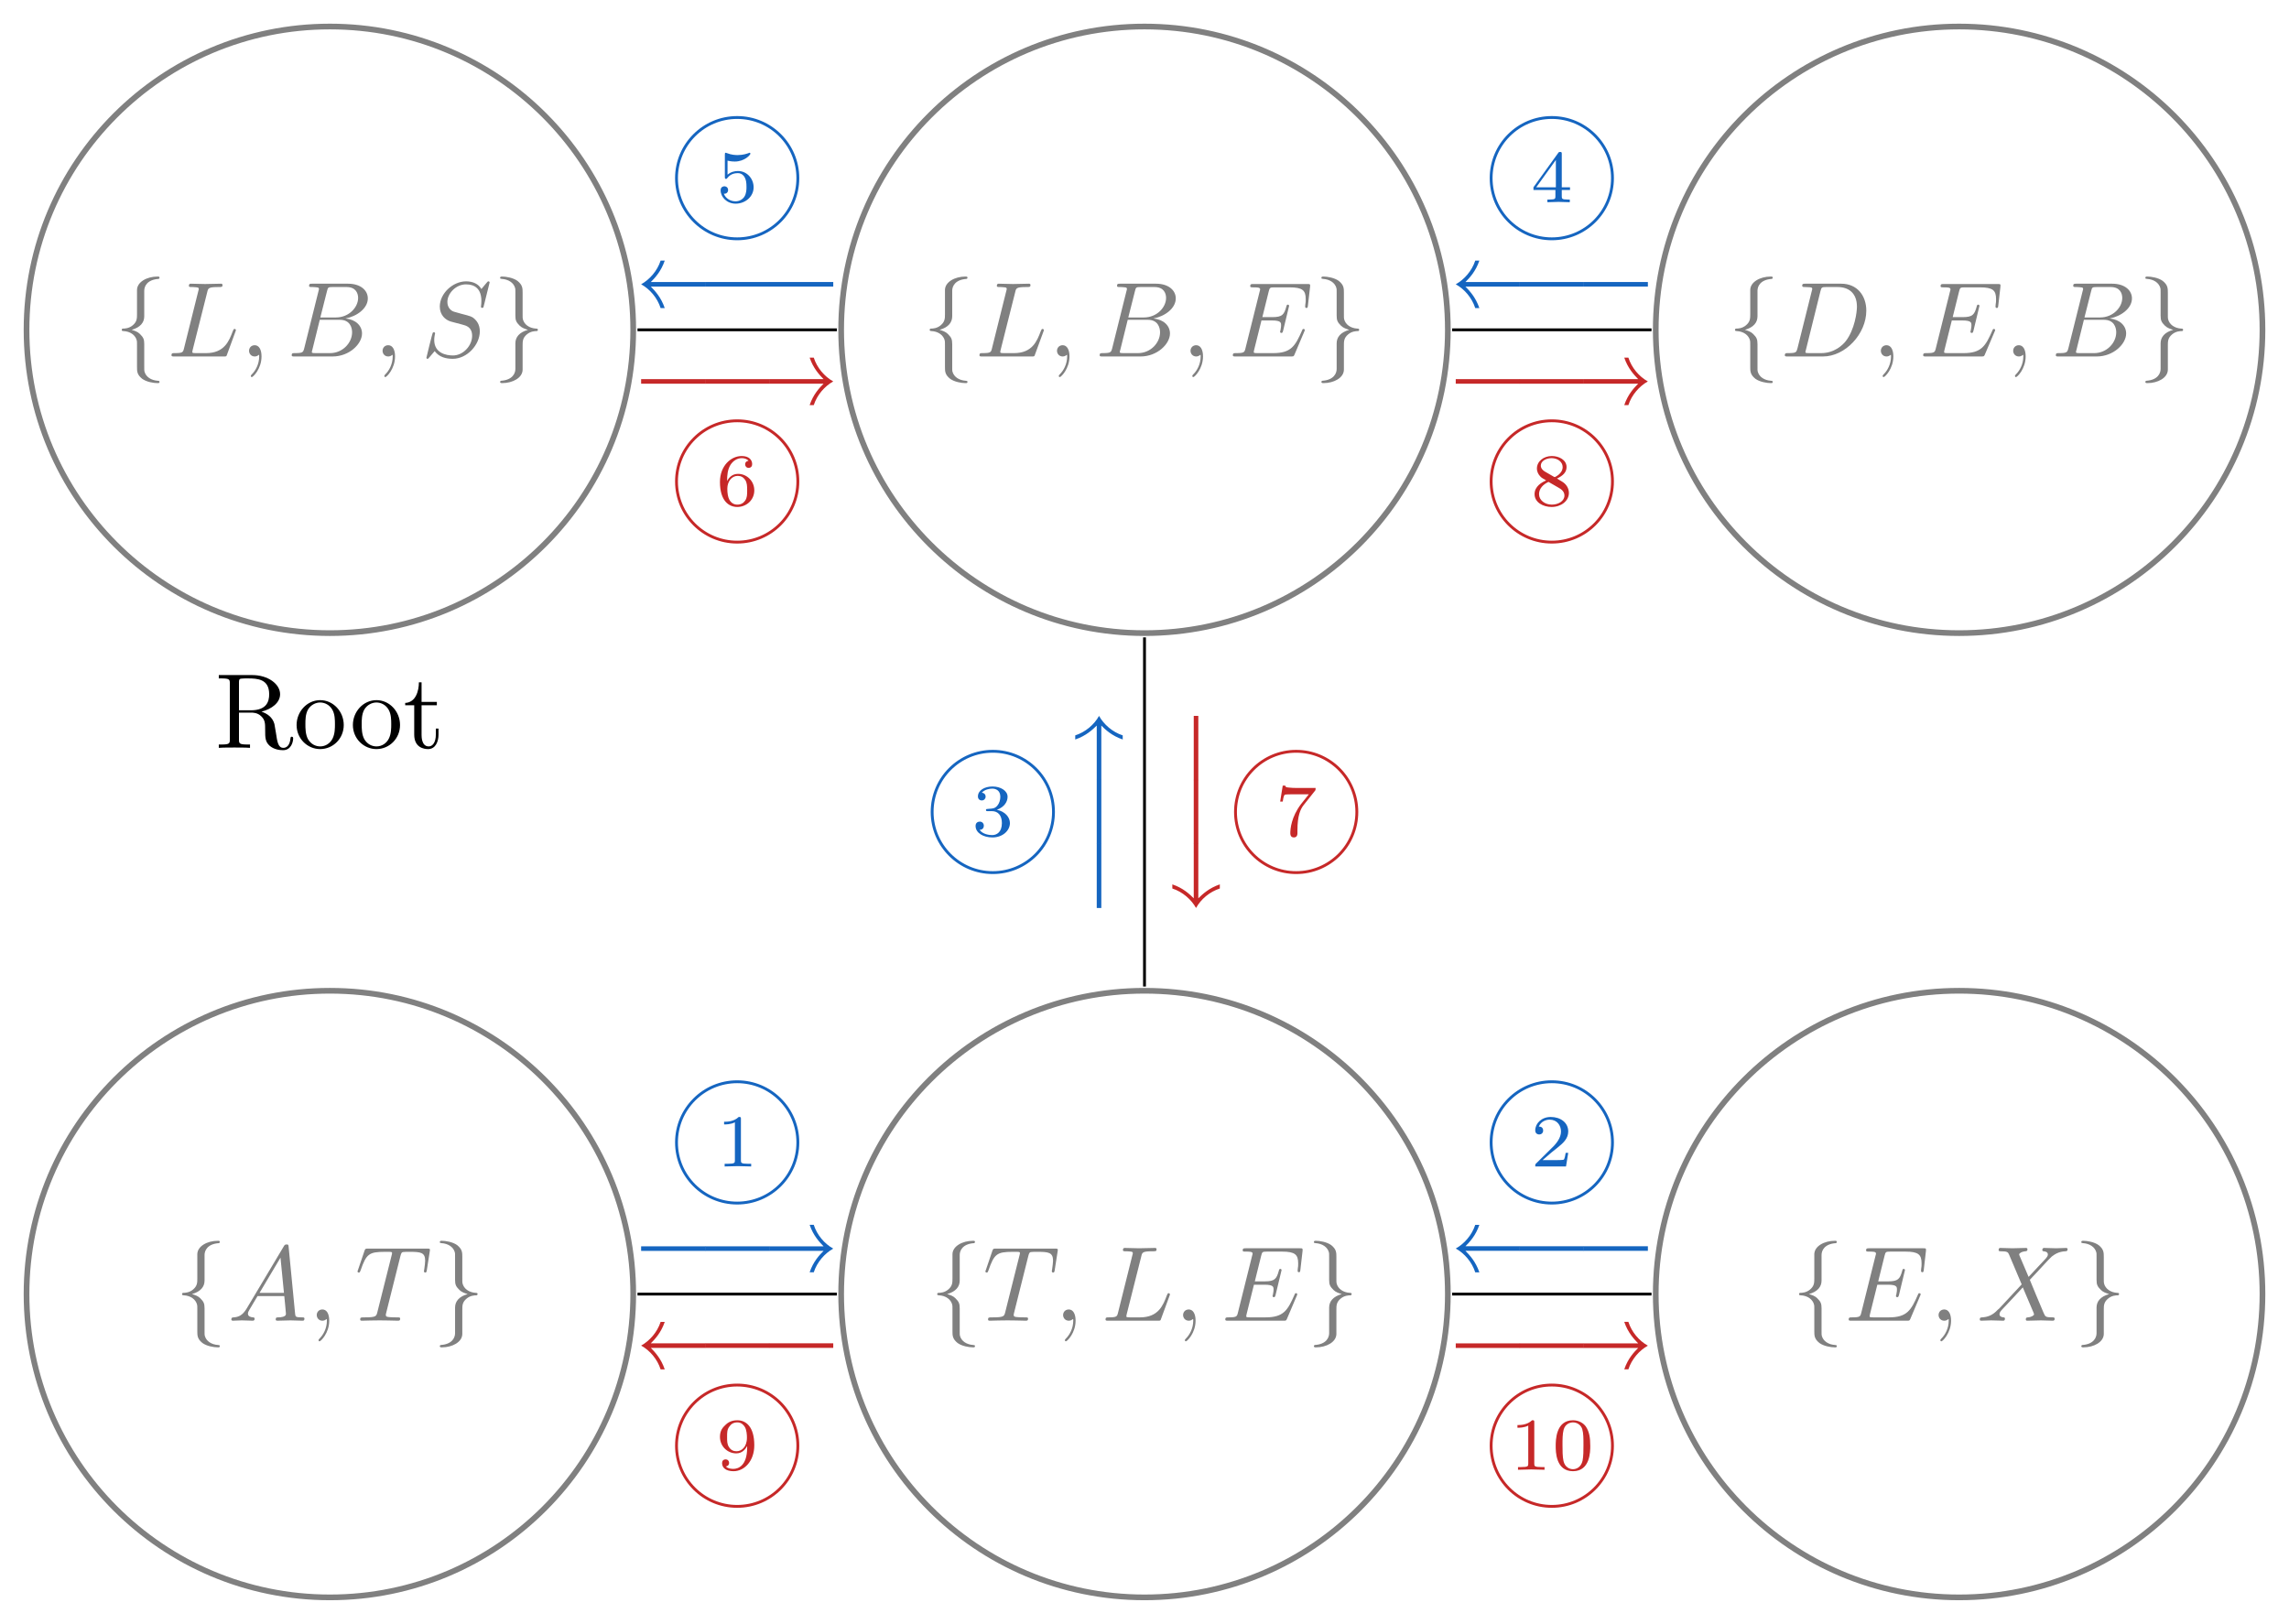 <?xml version="1.0" encoding="UTF-8"?>
<svg xmlns="http://www.w3.org/2000/svg" xmlns:xlink="http://www.w3.org/1999/xlink" width="320.843pt" height="227.655pt" viewBox="0 0 320.843 227.655" version="1.1">
<defs>
<g>
<symbol overflow="visible" id="glyph0-0">
<path style="stroke:none;" d=""/>
</symbol>
<symbol overflow="visible" id="glyph0-1">
<path style="stroke:none;" d="M 4.234 -9.219 C 4.234 -9.812 4.609 -10.766 6.25 -10.875 C 6.312 -10.891 6.375 -10.953 6.375 -11.031 C 6.375 -11.203 6.266 -11.203 6.094 -11.203 C 4.594 -11.203 3.234 -10.438 3.219 -9.328 L 3.219 -5.938 C 3.219 -5.344 3.219 -4.875 2.625 -4.375 C 2.109 -3.938 1.531 -3.906 1.203 -3.906 C 1.141 -3.891 1.078 -3.828 1.078 -3.734 C 1.078 -3.578 1.172 -3.578 1.312 -3.562 C 2.297 -3.516 3.016 -2.969 3.188 -2.234 C 3.219 -2.078 3.219 -2.047 3.219 -1.516 L 3.219 1.453 C 3.219 2.078 3.219 2.547 3.938 3.125 C 4.531 3.562 5.516 3.734 6.094 3.734 C 6.266 3.734 6.375 3.734 6.375 3.562 C 6.375 3.422 6.281 3.422 6.141 3.406 C 5.203 3.344 4.469 2.875 4.266 2.109 C 4.234 1.969 4.234 1.938 4.234 1.406 L 4.234 -1.734 C 4.234 -2.422 4.109 -2.672 3.625 -3.156 C 3.312 -3.469 2.891 -3.609 2.469 -3.734 C 3.688 -4.078 4.234 -4.766 4.234 -5.625 Z M 4.234 -9.219 "/>
</symbol>
<symbol overflow="visible" id="glyph0-2">
<path style="stroke:none;" d="M 3.219 1.75 C 3.219 2.344 2.844 3.297 1.203 3.406 C 1.141 3.422 1.078 3.484 1.078 3.562 C 1.078 3.734 1.234 3.734 1.375 3.734 C 2.828 3.734 4.219 3 4.234 1.859 L 4.234 -1.531 C 4.234 -2.125 4.234 -2.594 4.828 -3.094 C 5.344 -3.531 5.922 -3.562 6.25 -3.562 C 6.312 -3.578 6.375 -3.641 6.375 -3.734 C 6.375 -3.891 6.281 -3.891 6.141 -3.906 C 5.156 -3.953 4.438 -4.5 4.266 -5.234 C 4.234 -5.391 4.234 -5.422 4.234 -5.953 L 4.234 -8.922 C 4.234 -9.547 4.234 -10.016 3.516 -10.594 C 2.906 -11.047 1.875 -11.203 1.375 -11.203 C 1.234 -11.203 1.078 -11.203 1.078 -11.031 C 1.078 -10.891 1.172 -10.891 1.312 -10.875 C 2.25 -10.812 2.984 -10.344 3.188 -9.578 C 3.219 -9.438 3.219 -9.406 3.219 -8.875 L 3.219 -5.734 C 3.219 -5.047 3.344 -4.797 3.828 -4.312 C 4.141 -4 4.578 -3.859 4.984 -3.734 C 3.766 -3.391 3.219 -2.703 3.219 -1.844 Z M 3.219 1.75 "/>
</symbol>
<symbol overflow="visible" id="glyph1-0">
<path style="stroke:none;" d=""/>
</symbol>
<symbol overflow="visible" id="glyph1-1">
<path style="stroke:none;" d="M 5.594 -9.031 C 5.719 -9.578 5.766 -9.734 7.172 -9.734 C 7.625 -9.734 7.734 -9.734 7.734 -10.016 C 7.734 -10.203 7.578 -10.203 7.5 -10.203 C 7 -10.203 5.781 -10.156 5.281 -10.156 C 4.844 -10.156 3.75 -10.203 3.297 -10.203 C 3.203 -10.203 3.016 -10.203 3.016 -9.906 C 3.016 -9.734 3.156 -9.734 3.438 -9.734 C 3.469 -9.734 3.75 -9.734 4 -9.703 C 4.266 -9.672 4.406 -9.672 4.406 -9.469 C 4.406 -9.406 4.391 -9.359 4.344 -9.188 L 2.344 -1.172 C 2.203 -0.578 2.172 -0.469 0.984 -0.469 C 0.734 -0.469 0.578 -0.469 0.578 -0.172 C 0.578 0 0.719 0 0.984 0 L 7.906 0 C 8.266 0 8.281 0 8.359 -0.25 L 9.547 -3.484 C 9.609 -3.641 9.609 -3.672 9.609 -3.688 C 9.609 -3.75 9.562 -3.859 9.422 -3.859 C 9.297 -3.859 9.281 -3.781 9.172 -3.547 C 8.656 -2.172 8 -0.469 5.422 -0.469 L 4.016 -0.469 C 3.812 -0.469 3.781 -0.469 3.688 -0.484 C 3.547 -0.5 3.5 -0.516 3.5 -0.625 C 3.5 -0.672 3.5 -0.703 3.562 -0.969 Z M 5.594 -9.031 "/>
</symbol>
<symbol overflow="visible" id="glyph1-2">
<path style="stroke:none;" d="M 3.031 -0.016 C 3.031 -1 2.656 -1.578 2.078 -1.578 C 1.578 -1.578 1.281 -1.203 1.281 -0.797 C 1.281 -0.391 1.578 0 2.078 0 C 2.25 0 2.453 -0.062 2.594 -0.188 C 2.641 -0.219 2.656 -0.234 2.672 -0.234 C 2.688 -0.234 2.703 -0.219 2.703 -0.016 C 2.703 1.094 2.188 1.984 1.688 2.484 C 1.531 2.641 1.531 2.672 1.531 2.719 C 1.531 2.828 1.594 2.891 1.672 2.891 C 1.844 2.891 3.031 1.734 3.031 -0.016 Z M 3.031 -0.016 "/>
</symbol>
<symbol overflow="visible" id="glyph1-3">
<path style="stroke:none;" d="M 2.391 -1.172 C 2.234 -0.578 2.203 -0.469 1.031 -0.469 C 0.781 -0.469 0.625 -0.469 0.625 -0.172 C 0.625 0 0.766 0 1.031 0 L 6.359 0 C 8.719 0 10.484 -1.766 10.484 -3.219 C 10.484 -4.297 9.625 -5.172 8.172 -5.328 C 9.719 -5.609 11.297 -6.719 11.297 -8.141 C 11.297 -9.25 10.312 -10.203 8.516 -10.203 L 3.5 -10.203 C 3.219 -10.203 3.062 -10.203 3.062 -9.906 C 3.062 -9.734 3.203 -9.734 3.484 -9.734 C 3.516 -9.734 3.797 -9.734 4.047 -9.703 C 4.312 -9.672 4.453 -9.672 4.453 -9.469 C 4.453 -9.406 4.438 -9.359 4.391 -9.188 Z M 4.641 -5.469 L 5.578 -9.172 C 5.703 -9.688 5.734 -9.734 6.375 -9.734 L 8.312 -9.734 C 9.625 -9.734 9.938 -8.859 9.938 -8.203 C 9.938 -6.891 8.656 -5.469 6.828 -5.469 Z M 3.969 -0.469 C 3.766 -0.469 3.734 -0.469 3.641 -0.484 C 3.5 -0.5 3.453 -0.516 3.453 -0.625 C 3.453 -0.672 3.453 -0.703 3.531 -0.969 L 4.562 -5.141 L 7.375 -5.141 C 8.812 -5.141 9.094 -4.031 9.094 -3.391 C 9.094 -1.906 7.766 -0.469 6 -0.469 Z M 3.969 -0.469 "/>
</symbol>
<symbol overflow="visible" id="glyph1-4">
<path style="stroke:none;" d="M 9.641 -10.375 C 9.641 -10.422 9.609 -10.531 9.469 -10.531 C 9.391 -10.531 9.375 -10.516 9.203 -10.312 L 8.484 -9.453 C 8.094 -10.156 7.312 -10.531 6.344 -10.531 C 4.453 -10.531 2.656 -8.812 2.656 -7 C 2.656 -5.797 3.453 -5.109 4.219 -4.891 L 5.812 -4.469 C 6.359 -4.328 7.188 -4.109 7.188 -2.891 C 7.188 -1.531 5.953 -0.141 4.5 -0.141 C 3.547 -0.141 1.875 -0.469 1.875 -2.312 C 1.875 -2.672 1.953 -3.031 1.969 -3.125 C 1.984 -3.188 2 -3.203 2 -3.219 C 2 -3.375 1.891 -3.391 1.828 -3.391 C 1.75 -3.391 1.719 -3.375 1.672 -3.328 C 1.609 -3.266 0.781 0.141 0.781 0.172 C 0.781 0.266 0.844 0.328 0.938 0.328 C 1.016 0.328 1.031 0.312 1.203 0.109 L 1.938 -0.75 C 2.578 0.125 3.594 0.328 4.469 0.328 C 6.5 0.328 8.266 -1.656 8.266 -3.516 C 8.266 -4.547 7.75 -5.047 7.531 -5.266 C 7.188 -5.594 6.953 -5.656 5.625 -6 C 5.297 -6.094 4.766 -6.25 4.625 -6.281 C 4.234 -6.406 3.719 -6.844 3.719 -7.641 C 3.719 -8.844 4.922 -10.109 6.328 -10.109 C 7.578 -10.109 8.484 -9.469 8.484 -7.797 C 8.484 -7.312 8.422 -7.047 8.422 -6.953 C 8.422 -6.953 8.422 -6.812 8.609 -6.812 C 8.75 -6.812 8.766 -6.859 8.828 -7.109 Z M 9.641 -10.375 "/>
</symbol>
<symbol overflow="visible" id="glyph1-5">
<path style="stroke:none;" d="M 10.578 -3.484 C 10.609 -3.562 10.656 -3.656 10.656 -3.688 C 10.656 -3.703 10.656 -3.859 10.469 -3.859 C 10.344 -3.859 10.312 -3.766 10.281 -3.672 C 9.312 -1.469 8.75 -0.469 6.203 -0.469 L 4.016 -0.469 C 3.812 -0.469 3.781 -0.469 3.688 -0.484 C 3.547 -0.5 3.5 -0.516 3.5 -0.625 C 3.5 -0.672 3.5 -0.703 3.562 -0.969 L 4.578 -5.047 L 6.062 -5.047 C 7.328 -5.047 7.328 -4.734 7.328 -4.359 C 7.328 -4.25 7.328 -4.078 7.234 -3.625 C 7.203 -3.562 7.188 -3.516 7.188 -3.469 C 7.188 -3.391 7.25 -3.297 7.375 -3.297 C 7.5 -3.297 7.547 -3.375 7.609 -3.594 L 8.453 -7.094 C 8.453 -7.188 8.375 -7.266 8.281 -7.266 C 8.141 -7.266 8.109 -7.172 8.062 -6.984 C 7.75 -5.859 7.484 -5.516 6.109 -5.516 L 4.703 -5.516 L 5.594 -9.109 C 5.734 -9.641 5.75 -9.688 6.406 -9.688 L 8.516 -9.688 C 10.344 -9.688 10.781 -9.266 10.781 -8.031 C 10.781 -7.672 10.781 -7.641 10.719 -7.25 C 10.719 -7.156 10.703 -7.047 10.703 -6.969 C 10.703 -6.906 10.75 -6.797 10.891 -6.797 C 11.047 -6.797 11.062 -6.891 11.094 -7.172 L 11.391 -9.75 C 11.438 -10.156 11.375 -10.156 11 -10.156 L 3.453 -10.156 C 3.156 -10.156 3 -10.156 3 -9.859 C 3 -9.688 3.141 -9.688 3.422 -9.688 C 3.969 -9.688 4.391 -9.688 4.391 -9.422 C 4.391 -9.359 4.391 -9.328 4.312 -9.062 L 2.344 -1.172 C 2.203 -0.578 2.172 -0.469 0.984 -0.469 C 0.734 -0.469 0.562 -0.469 0.562 -0.172 C 0.562 0 0.703 0 0.984 0 L 8.734 0 C 9.078 0 9.094 -0.016 9.203 -0.25 Z M 10.578 -3.484 "/>
</symbol>
<symbol overflow="visible" id="glyph1-6">
<path style="stroke:none;" d="M 2.375 -1.172 C 2.219 -0.578 2.203 -0.469 1.016 -0.469 C 0.766 -0.469 0.594 -0.469 0.594 -0.172 C 0.594 0 0.734 0 1.016 0 L 5.953 0 C 9.062 0 12.016 -3.156 12.016 -6.422 C 12.016 -8.531 10.734 -10.203 8.5 -10.203 L 3.484 -10.203 C 3.203 -10.203 3.031 -10.203 3.031 -9.922 C 3.031 -9.734 3.172 -9.734 3.469 -9.734 C 3.656 -9.734 3.922 -9.719 4.109 -9.703 C 4.344 -9.672 4.438 -9.641 4.438 -9.469 C 4.438 -9.406 4.422 -9.359 4.375 -9.188 Z M 5.594 -9.172 C 5.734 -9.688 5.766 -9.734 6.406 -9.734 L 8 -9.734 C 9.469 -9.734 10.703 -8.953 10.703 -6.969 C 10.703 -6.25 10.406 -3.797 9.141 -2.156 C 8.703 -1.594 7.531 -0.469 5.688 -0.469 L 4 -0.469 C 3.797 -0.469 3.766 -0.469 3.672 -0.484 C 3.531 -0.5 3.484 -0.516 3.484 -0.625 C 3.484 -0.672 3.484 -0.703 3.562 -0.969 Z M 5.594 -9.172 "/>
</symbol>
<symbol overflow="visible" id="glyph1-7">
<path style="stroke:none;" d="M 2.672 -1.719 C 2.078 -0.719 1.5 -0.516 0.844 -0.469 C 0.656 -0.453 0.516 -0.453 0.516 -0.172 C 0.516 -0.078 0.594 0 0.719 0 C 1.125 0 1.578 -0.047 2 -0.047 C 2.5 -0.047 3.016 0 3.5 0 C 3.578 0 3.781 0 3.781 -0.281 C 3.781 -0.453 3.641 -0.469 3.547 -0.469 C 3.203 -0.5 2.844 -0.609 2.844 -0.984 C 2.844 -1.172 2.922 -1.328 3.047 -1.531 L 4.188 -3.453 L 7.938 -3.453 C 7.969 -3.141 8.172 -1.109 8.172 -0.953 C 8.172 -0.516 7.391 -0.469 7.094 -0.469 C 6.891 -0.469 6.734 -0.469 6.734 -0.172 C 6.734 0 6.922 0 6.953 0 C 7.562 0 8.203 -0.047 8.812 -0.047 C 9.188 -0.047 10.125 0 10.5 0 C 10.594 0 10.766 0 10.766 -0.297 C 10.766 -0.469 10.625 -0.469 10.422 -0.469 C 9.5 -0.469 9.5 -0.562 9.453 -1 L 8.547 -10.344 C 8.516 -10.641 8.516 -10.688 8.266 -10.688 C 8.016 -10.688 7.969 -10.594 7.875 -10.438 Z M 4.469 -3.906 L 7.406 -8.844 L 7.891 -3.906 Z M 4.469 -3.906 "/>
</symbol>
<symbol overflow="visible" id="glyph1-8">
<path style="stroke:none;" d="M 6.375 -9.062 C 6.484 -9.484 6.547 -9.578 6.719 -9.625 C 6.859 -9.656 7.344 -9.656 7.656 -9.656 C 9.172 -9.656 9.844 -9.594 9.844 -8.422 C 9.844 -8.203 9.781 -7.625 9.719 -7.234 C 9.703 -7.172 9.672 -6.984 9.672 -6.953 C 9.672 -6.859 9.719 -6.75 9.859 -6.75 C 10.016 -6.75 10.047 -6.875 10.078 -7.094 L 10.484 -9.688 C 10.5 -9.75 10.516 -9.906 10.516 -9.953 C 10.516 -10.109 10.359 -10.109 10.109 -10.109 L 1.828 -10.109 C 1.469 -10.109 1.453 -10.094 1.344 -9.812 L 0.453 -7.188 C 0.438 -7.156 0.359 -6.953 0.359 -6.922 C 0.359 -6.828 0.438 -6.75 0.531 -6.75 C 0.688 -6.75 0.703 -6.828 0.797 -7.062 C 1.594 -9.375 1.984 -9.656 4.203 -9.656 L 4.781 -9.656 C 5.203 -9.656 5.203 -9.594 5.203 -9.469 C 5.203 -9.375 5.156 -9.203 5.141 -9.156 L 3.141 -1.188 C 3 -0.625 2.953 -0.469 1.359 -0.469 C 0.828 -0.469 0.734 -0.469 0.734 -0.172 C 0.734 0 0.891 0 0.984 0 C 1.391 0 1.812 -0.031 2.203 -0.031 C 2.625 -0.031 3.062 -0.047 3.484 -0.047 C 3.906 -0.047 4.312 -0.031 4.719 -0.031 C 5.156 -0.031 5.594 0 6.016 0 C 6.172 0 6.344 0 6.344 -0.297 C 6.344 -0.469 6.234 -0.469 5.844 -0.469 C 5.469 -0.469 5.266 -0.469 4.891 -0.5 C 4.453 -0.531 4.328 -0.578 4.328 -0.828 C 4.328 -0.844 4.328 -0.906 4.391 -1.141 Z M 6.375 -9.062 "/>
</symbol>
<symbol overflow="visible" id="glyph1-9">
<path style="stroke:none;" d="M 7.25 -6.141 L 5.984 -9.109 C 5.938 -9.234 5.922 -9.297 5.922 -9.312 C 5.922 -9.391 6.172 -9.672 6.797 -9.734 C 6.953 -9.75 7.094 -9.766 7.094 -10.016 C 7.094 -10.203 6.922 -10.203 6.875 -10.203 C 6.266 -10.203 5.609 -10.156 4.984 -10.156 C 4.609 -10.156 3.688 -10.203 3.312 -10.203 C 3.219 -10.203 3.047 -10.203 3.047 -9.906 C 3.047 -9.734 3.203 -9.734 3.391 -9.734 C 4.281 -9.734 4.375 -9.594 4.516 -9.266 L 6.281 -5.094 L 3.125 -1.703 L 2.922 -1.531 C 2.203 -0.75 1.5 -0.516 0.734 -0.469 C 0.531 -0.453 0.406 -0.453 0.406 -0.172 C 0.406 -0.156 0.406 0 0.594 0 C 1.047 0 1.531 -0.047 2 -0.047 C 2.547 -0.047 3.141 0 3.672 0 C 3.766 0 3.938 0 3.938 -0.297 C 3.938 -0.453 3.797 -0.469 3.766 -0.469 C 3.625 -0.484 3.172 -0.516 3.172 -0.922 C 3.172 -1.172 3.391 -1.406 3.562 -1.594 L 5.094 -3.219 L 6.438 -4.672 L 7.953 -1.109 C 8 -0.938 8.016 -0.922 8.016 -0.891 C 8.016 -0.781 7.734 -0.516 7.156 -0.469 C 6.984 -0.453 6.859 -0.438 6.859 -0.172 C 6.859 0 7.016 0 7.078 0 C 7.5 0 8.547 -0.047 8.969 -0.047 C 9.328 -0.047 10.25 0 10.625 0 C 10.719 0 10.906 0 10.906 -0.281 C 10.906 -0.469 10.75 -0.469 10.641 -0.469 C 9.641 -0.484 9.609 -0.516 9.344 -1.125 C 8.766 -2.516 7.766 -4.844 7.422 -5.734 C 8.438 -6.781 10.016 -8.562 10.484 -8.984 C 10.922 -9.328 11.484 -9.688 12.391 -9.734 C 12.578 -9.75 12.719 -9.75 12.719 -10.031 C 12.719 -10.047 12.719 -10.203 12.516 -10.203 C 12.062 -10.203 11.578 -10.156 11.109 -10.156 C 10.562 -10.156 10 -10.203 9.453 -10.203 C 9.359 -10.203 9.172 -10.203 9.172 -9.906 C 9.172 -9.797 9.25 -9.75 9.344 -9.734 C 9.484 -9.719 9.953 -9.688 9.953 -9.281 C 9.953 -9.062 9.781 -8.875 9.672 -8.734 Z M 7.25 -6.141 "/>
</symbol>
<symbol overflow="visible" id="glyph2-0">
<path style="stroke:none;" d=""/>
</symbol>
<symbol overflow="visible" id="glyph2-1">
<path style="stroke:none;" d="M 10.938 -1.312 C 10.938 -1.406 10.938 -1.562 10.734 -1.562 C 10.578 -1.562 10.578 -1.438 10.562 -1.328 C 10.469 -0.266 9.953 0 9.578 0 C 8.844 0 8.719 -0.766 8.516 -2.156 L 8.312 -3.344 C 8.047 -4.297 7.312 -4.797 6.5 -5.078 C 7.953 -5.438 9.109 -6.344 9.109 -7.516 C 9.109 -8.953 7.406 -10.203 5.219 -10.203 L 0.516 -10.203 L 0.516 -9.734 L 0.875 -9.734 C 2.031 -9.734 2.062 -9.578 2.062 -9.031 L 2.062 -1.172 C 2.062 -0.625 2.031 -0.469 0.875 -0.469 L 0.516 -0.469 L 0.516 0 C 1.062 -0.047 2.125 -0.047 2.703 -0.047 C 3.281 -0.047 4.344 -0.047 4.891 0 L 4.891 -0.469 L 4.531 -0.469 C 3.375 -0.469 3.344 -0.625 3.344 -1.172 L 3.344 -4.938 L 5.062 -4.938 C 5.297 -4.938 5.938 -4.938 6.453 -4.438 C 7.016 -3.906 7.016 -3.438 7.016 -2.438 C 7.016 -1.469 7.016 -0.859 7.641 -0.297 C 8.25 0.234 9.062 0.328 9.516 0.328 C 10.688 0.328 10.938 -0.891 10.938 -1.312 Z M 7.578 -7.516 C 7.578 -6.484 7.219 -5.266 5 -5.266 L 3.344 -5.266 L 3.344 -9.141 C 3.344 -9.484 3.344 -9.672 3.672 -9.703 C 3.828 -9.734 4.25 -9.734 4.562 -9.734 C 5.906 -9.734 7.578 -9.672 7.578 -7.516 Z M 7.578 -7.516 "/>
</symbol>
<symbol overflow="visible" id="glyph2-2">
<path style="stroke:none;" d="M 7.031 -3.203 C 7.031 -5.109 5.547 -6.688 3.734 -6.688 C 1.859 -6.688 0.422 -5.062 0.422 -3.203 C 0.422 -1.266 1.969 0.172 3.719 0.172 C 5.531 0.172 7.031 -1.297 7.031 -3.203 Z M 5.797 -3.312 C 5.797 -2.781 5.797 -1.969 5.469 -1.312 C 5.141 -0.641 4.484 -0.203 3.734 -0.203 C 3.094 -0.203 2.438 -0.516 2.031 -1.203 C 1.656 -1.859 1.656 -2.781 1.656 -3.312 C 1.656 -3.906 1.656 -4.703 2.016 -5.359 C 2.422 -6.047 3.125 -6.359 3.719 -6.359 C 4.375 -6.359 5.016 -6.031 5.406 -5.391 C 5.797 -4.75 5.797 -3.891 5.797 -3.312 Z M 5.797 -3.312 "/>
</symbol>
<symbol overflow="visible" id="glyph2-3">
<path style="stroke:none;" d="M 4.953 -1.859 L 4.953 -2.703 L 4.578 -2.703 L 4.578 -1.875 C 4.578 -0.781 4.141 -0.203 3.578 -0.203 C 2.578 -0.203 2.578 -1.562 2.578 -1.828 L 2.578 -5.969 L 4.719 -5.969 L 4.719 -6.438 L 2.578 -6.438 L 2.578 -9.188 L 2.203 -9.188 C 2.203 -7.969 1.75 -6.359 0.281 -6.297 L 0.281 -5.969 L 1.547 -5.969 L 1.547 -1.859 C 1.547 -0.016 2.938 0.172 3.484 0.172 C 4.547 0.172 4.953 -0.891 4.953 -1.859 Z M 4.953 -1.859 "/>
</symbol>
<symbol overflow="visible" id="glyph3-0">
<path style="stroke:none;" d=""/>
</symbol>
<symbol overflow="visible" id="glyph3-1">
<path style="stroke:none;" d="M 3.5 -6.641 C 3.5 -6.938 3.484 -6.938 3.188 -6.938 C 2.516 -6.281 1.562 -6.266 1.141 -6.266 L 1.141 -5.891 C 1.391 -5.891 2.078 -5.891 2.656 -6.188 L 2.656 -0.859 C 2.656 -0.516 2.656 -0.375 1.609 -0.375 L 1.219 -0.375 L 1.219 0 C 1.406 -0.016 2.688 -0.047 3.078 -0.047 C 3.391 -0.047 4.719 -0.016 4.938 0 L 4.938 -0.375 L 4.547 -0.375 C 3.5 -0.375 3.5 -0.516 3.5 -0.859 Z M 3.5 -6.641 "/>
</symbol>
<symbol overflow="visible" id="glyph3-2">
<path style="stroke:none;" d="M 5.281 -1.906 L 4.922 -1.906 C 4.891 -1.672 4.781 -1.062 4.656 -0.953 C 4.562 -0.891 3.766 -0.891 3.609 -0.891 L 1.688 -0.891 C 2.797 -1.859 3.156 -2.156 3.781 -2.641 C 4.562 -3.266 5.281 -3.906 5.281 -4.906 C 5.281 -6.172 4.172 -6.938 2.828 -6.938 C 1.531 -6.938 0.656 -6.031 0.656 -5.062 C 0.656 -4.531 1.109 -4.484 1.219 -4.484 C 1.469 -4.484 1.766 -4.656 1.766 -5.031 C 1.766 -5.234 1.688 -5.594 1.156 -5.594 C 1.469 -6.328 2.188 -6.562 2.672 -6.562 C 3.719 -6.562 4.266 -5.75 4.266 -4.906 C 4.266 -4 3.609 -3.266 3.281 -2.891 L 0.766 -0.406 C 0.656 -0.312 0.656 -0.297 0.656 0 L 4.969 0 Z M 5.281 -1.906 "/>
</symbol>
<symbol overflow="visible" id="glyph3-3">
<path style="stroke:none;" d="M 2.859 -3.484 C 3.672 -3.484 4.25 -2.922 4.25 -1.812 C 4.25 -0.516 3.5 -0.125 2.891 -0.125 C 2.484 -0.125 1.562 -0.234 1.125 -0.859 C 1.609 -0.875 1.719 -1.219 1.719 -1.438 C 1.719 -1.781 1.469 -2.016 1.156 -2.016 C 0.859 -2.016 0.562 -1.844 0.562 -1.406 C 0.562 -0.422 1.656 0.203 2.922 0.203 C 4.375 0.203 5.375 -0.766 5.375 -1.812 C 5.375 -2.625 4.703 -3.438 3.547 -3.672 C 4.656 -4.078 5.047 -4.859 5.047 -5.5 C 5.047 -6.328 4.094 -6.938 2.938 -6.938 C 1.781 -6.938 0.891 -6.375 0.891 -5.547 C 0.891 -5.188 1.125 -4.984 1.438 -4.984 C 1.75 -4.984 1.969 -5.234 1.969 -5.516 C 1.969 -5.828 1.75 -6.047 1.438 -6.062 C 1.797 -6.516 2.516 -6.641 2.906 -6.641 C 3.375 -6.641 4.031 -6.406 4.031 -5.5 C 4.031 -5.062 3.891 -4.578 3.609 -4.25 C 3.266 -3.859 2.984 -3.844 2.453 -3.812 C 2.188 -3.781 2.172 -3.781 2.125 -3.781 C 2.094 -3.781 2.016 -3.75 2.016 -3.641 C 2.016 -3.484 2.109 -3.484 2.297 -3.484 Z M 2.859 -3.484 "/>
</symbol>
<symbol overflow="visible" id="glyph3-4">
<path style="stroke:none;" d="M 5.531 -1.719 L 5.531 -2.094 L 4.375 -2.094 L 4.375 -6.75 C 4.375 -6.969 4.375 -7.047 4.141 -7.047 C 4.016 -7.047 3.969 -7.047 3.875 -6.906 L 0.406 -2.094 L 0.406 -1.719 L 3.484 -1.719 L 3.484 -0.859 C 3.484 -0.5 3.484 -0.375 2.641 -0.375 L 2.359 -0.375 L 2.359 0 C 2.875 -0.016 3.547 -0.047 3.922 -0.047 C 4.312 -0.047 4.969 -0.016 5.5 0 L 5.5 -0.375 L 5.219 -0.375 C 4.375 -0.375 4.375 -0.5 4.375 -0.859 L 4.375 -1.719 Z M 3.547 -5.922 L 3.547 -2.094 L 0.797 -2.094 Z M 3.547 -5.922 "/>
</symbol>
<symbol overflow="visible" id="glyph3-5">
<path style="stroke:none;" d="M 1.625 -5.828 C 2.156 -5.703 2.469 -5.703 2.641 -5.703 C 4.016 -5.703 4.828 -6.641 4.828 -6.797 C 4.828 -6.906 4.75 -6.938 4.703 -6.938 C 4.688 -6.938 4.656 -6.938 4.625 -6.906 C 4.375 -6.812 3.812 -6.609 3.047 -6.609 C 2.75 -6.609 2.188 -6.625 1.516 -6.891 C 1.406 -6.938 1.391 -6.938 1.375 -6.938 C 1.25 -6.938 1.25 -6.828 1.25 -6.656 L 1.25 -3.578 C 1.25 -3.391 1.25 -3.266 1.406 -3.266 C 1.5 -3.266 1.516 -3.297 1.625 -3.422 C 2.062 -4 2.703 -4.078 3.078 -4.078 C 3.703 -4.078 3.984 -3.578 4.031 -3.484 C 4.219 -3.141 4.281 -2.75 4.281 -2.141 C 4.281 -1.828 4.281 -1.219 3.969 -0.75 C 3.703 -0.375 3.266 -0.125 2.75 -0.125 C 2.062 -0.125 1.375 -0.5 1.109 -1.188 C 1.5 -1.156 1.703 -1.422 1.703 -1.703 C 1.703 -2.156 1.312 -2.234 1.188 -2.234 C 1.156 -2.234 0.656 -2.234 0.656 -1.672 C 0.656 -0.734 1.516 0.203 2.766 0.203 C 4.109 0.203 5.281 -0.781 5.281 -2.094 C 5.281 -3.281 4.375 -4.375 3.078 -4.375 C 2.625 -4.375 2.078 -4.25 1.625 -3.859 Z M 1.625 -5.828 "/>
</symbol>
<symbol overflow="visible" id="glyph3-6">
<path style="stroke:none;" d="M 1.562 -3.422 C 1.562 -4.281 1.641 -5.047 2.031 -5.688 C 2.391 -6.25 2.953 -6.641 3.625 -6.641 C 3.938 -6.641 4.359 -6.547 4.562 -6.266 C 4.312 -6.25 4.094 -6.078 4.094 -5.766 C 4.094 -5.516 4.266 -5.281 4.578 -5.281 C 4.891 -5.281 5.078 -5.484 5.078 -5.797 C 5.078 -6.391 4.641 -6.938 3.609 -6.938 C 2.094 -6.938 0.562 -5.562 0.562 -3.312 C 0.562 -0.609 1.844 0.203 2.984 0.203 C 4.266 0.203 5.375 -0.766 5.375 -2.125 C 5.375 -3.453 4.312 -4.438 3.094 -4.438 C 2.266 -4.438 1.797 -3.891 1.562 -3.422 Z M 2.984 -0.125 C 2.469 -0.125 2.062 -0.422 1.844 -0.891 C 1.688 -1.203 1.594 -1.719 1.594 -2.359 C 1.594 -3.359 2.203 -4.156 3.047 -4.156 C 3.516 -4.156 3.844 -3.969 4.109 -3.578 C 4.359 -3.172 4.375 -2.734 4.375 -2.125 C 4.375 -1.531 4.375 -1.094 4.094 -0.688 C 3.844 -0.328 3.5 -0.125 2.984 -0.125 Z M 2.984 -0.125 "/>
</symbol>
<symbol overflow="visible" id="glyph3-7">
<path style="stroke:none;" d="M 5.594 -6.312 C 5.703 -6.438 5.703 -6.453 5.703 -6.734 L 2.953 -6.734 C 2.547 -6.734 2.422 -6.75 2.047 -6.781 C 1.5 -6.812 1.484 -6.891 1.453 -7.062 L 1.094 -7.062 L 0.734 -4.828 L 1.094 -4.828 C 1.109 -4.984 1.219 -5.672 1.375 -5.781 C 1.469 -5.844 2.312 -5.844 2.469 -5.844 L 4.75 -5.844 C 4.406 -5.406 3.875 -4.75 3.656 -4.469 C 2.297 -2.672 2.156 -1 2.156 -0.391 C 2.156 -0.266 2.156 0.203 2.656 0.203 C 3.156 0.203 3.156 -0.266 3.156 -0.391 L 3.156 -0.812 C 3.156 -2.844 3.578 -3.781 4.031 -4.344 Z M 5.594 -6.312 "/>
</symbol>
<symbol overflow="visible" id="glyph3-8">
<path style="stroke:none;" d="M 3.703 -3.781 C 4.531 -4.172 5.047 -4.656 5.047 -5.391 C 5.047 -6.391 4 -6.938 2.984 -6.938 C 1.828 -6.938 0.891 -6.188 0.891 -5.188 C 0.891 -4.703 1.125 -4.344 1.312 -4.141 C 1.5 -3.922 1.562 -3.875 2.188 -3.516 C 1.594 -3.266 0.562 -2.703 0.562 -1.594 C 0.562 -0.438 1.766 0.203 2.953 0.203 C 4.281 0.203 5.375 -0.641 5.375 -1.766 C 5.375 -2.453 4.969 -3.047 4.359 -3.391 C 4.219 -3.484 3.859 -3.688 3.703 -3.781 Z M 2 -4.766 C 1.734 -4.922 1.438 -5.203 1.438 -5.594 C 1.438 -6.25 2.203 -6.641 2.953 -6.641 C 3.781 -6.641 4.5 -6.125 4.5 -5.391 C 4.5 -4.453 3.406 -3.984 3.391 -3.984 C 3.359 -3.984 3.344 -4 3.266 -4.031 Z M 2.516 -3.312 L 3.953 -2.484 C 4.219 -2.328 4.75 -2.016 4.75 -1.406 C 4.75 -0.609 3.875 -0.125 2.984 -0.125 C 2.016 -0.125 1.188 -0.734 1.188 -1.594 C 1.188 -2.375 1.766 -2.969 2.516 -3.312 Z M 2.516 -3.312 "/>
</symbol>
<symbol overflow="visible" id="glyph3-9">
<path style="stroke:none;" d="M 4.375 -3.109 C 4.375 -0.516 3.078 -0.125 2.453 -0.125 C 2.219 -0.125 1.672 -0.141 1.391 -0.469 C 1.812 -0.516 1.844 -0.875 1.844 -0.969 C 1.844 -1.219 1.672 -1.453 1.359 -1.453 C 1.047 -1.453 0.859 -1.25 0.859 -0.938 C 0.859 -0.234 1.453 0.203 2.469 0.203 C 3.969 0.203 5.375 -1.203 5.375 -3.438 C 5.375 -6.031 4.219 -6.938 3 -6.938 C 2.656 -6.938 1.938 -6.891 1.344 -6.297 C 0.984 -5.953 0.562 -5.547 0.562 -4.609 C 0.562 -3.281 1.625 -2.297 2.844 -2.297 C 3.672 -2.297 4.125 -2.859 4.375 -3.328 Z M 2.891 -2.594 C 2.484 -2.594 2.094 -2.734 1.812 -3.203 C 1.562 -3.594 1.562 -4.031 1.562 -4.609 C 1.562 -5.219 1.562 -5.641 1.875 -6.047 C 2.125 -6.422 2.469 -6.641 3.016 -6.641 C 3.547 -6.641 3.859 -6.297 4.031 -6.031 C 4.312 -5.594 4.344 -4.859 4.344 -4.5 C 4.344 -3.141 3.547 -2.594 2.891 -2.594 Z M 2.891 -2.594 "/>
</symbol>
<symbol overflow="visible" id="glyph3-10">
<path style="stroke:none;" d="M 5.391 -3.328 C 5.391 -4.484 5.266 -5.312 4.781 -6.047 C 4.453 -6.516 3.812 -6.938 2.969 -6.938 C 0.547 -6.938 0.547 -4.094 0.547 -3.328 C 0.547 -2.578 0.547 0.203 2.969 0.203 C 5.391 0.203 5.391 -2.578 5.391 -3.328 Z M 2.969 -0.078 C 2.484 -0.078 1.844 -0.359 1.641 -1.219 C 1.5 -1.844 1.5 -2.703 1.5 -3.469 C 1.5 -4.234 1.5 -5.031 1.656 -5.609 C 1.875 -6.422 2.547 -6.641 2.969 -6.641 C 3.531 -6.641 4.078 -6.297 4.266 -5.703 C 4.438 -5.125 4.438 -4.375 4.438 -3.469 C 4.438 -2.703 4.438 -1.922 4.312 -1.266 C 4.094 -0.312 3.391 -0.078 2.969 -0.078 Z M 2.969 -0.078 "/>
</symbol>
<symbol overflow="visible" id="glyph4-0">
<path style="stroke:none;" d=""/>
</symbol>
<symbol overflow="visible" id="glyph4-1">
<path style="stroke:none;" d="M 8.984 -4.656 L 8.984 -5.297 L -0.016 -5.297 L -0.016 -4.656 Z M 8.984 -4.656 "/>
</symbol>
<symbol overflow="visible" id="glyph4-2">
<path style="stroke:none;" d="M 7.625 -4.656 C 7.078 -4.109 6.188 -3.188 5.672 -1.656 L 6.25 -1.656 C 6.719 -3.109 7.797 -4.312 8.969 -4.969 L 8.969 -4.984 C 7.75 -5.656 6.703 -6.891 6.25 -8.312 L 5.672 -8.312 C 6.188 -6.781 7.078 -5.859 7.625 -5.297 L 0 -5.297 L 0 -4.656 Z M 7.625 -4.656 "/>
</symbol>
<symbol overflow="visible" id="glyph5-0">
<path style="stroke:none;" d=""/>
</symbol>
<symbol overflow="visible" id="glyph5-1">
<path style="stroke:none;" d="M -8.984 4.656 L -8.984 5.297 L 0.016 5.297 L 0.016 4.656 Z M -8.984 4.656 "/>
</symbol>
<symbol overflow="visible" id="glyph5-2">
<path style="stroke:none;" d="M -7.625 4.656 C -7.078 4.109 -6.188 3.188 -5.672 1.656 L -6.25 1.656 C -6.719 3.109 -7.797 4.312 -8.969 4.969 L -8.969 4.984 C -7.75 5.656 -6.703 6.891 -6.25 8.312 L -5.672 8.312 C -6.188 6.781 -7.078 5.859 -7.625 5.297 L 0 5.297 L 0 4.656 Z M -7.625 4.656 "/>
</symbol>
<symbol overflow="visible" id="glyph6-0">
<path style="stroke:none;" d=""/>
</symbol>
<symbol overflow="visible" id="glyph6-1">
<path style="stroke:none;" d="M -4.656 -8.984 L -5.297 -8.984 L -5.297 0.016 L -4.656 0.016 Z M -4.656 -8.984 "/>
</symbol>
<symbol overflow="visible" id="glyph6-2">
<path style="stroke:none;" d="M -4.656 -7.625 C -4.109 -7.078 -3.188 -6.188 -1.656 -5.672 L -1.656 -6.25 C -3.109 -6.719 -4.312 -7.797 -4.969 -8.969 L -4.984 -8.969 C -5.656 -7.75 -6.891 -6.703 -8.312 -6.25 L -8.312 -5.672 C -6.781 -6.188 -5.859 -7.078 -5.297 -7.625 L -5.297 0 L -4.656 0 Z M -4.656 -7.625 "/>
</symbol>
<symbol overflow="visible" id="glyph7-0">
<path style="stroke:none;" d=""/>
</symbol>
<symbol overflow="visible" id="glyph7-1">
<path style="stroke:none;" d="M 4.656 8.984 L 5.297 8.984 L 5.297 -0.016 L 4.656 -0.016 Z M 4.656 8.984 "/>
</symbol>
<symbol overflow="visible" id="glyph7-2">
<path style="stroke:none;" d="M 4.656 7.625 C 4.109 7.078 3.188 6.188 1.656 5.672 L 1.656 6.25 C 3.109 6.719 4.312 7.797 4.969 8.969 L 4.984 8.969 C 5.656 7.75 6.891 6.703 8.312 6.25 L 8.312 5.672 C 6.781 6.188 5.859 7.078 5.297 7.625 L 5.297 0 L 4.656 0 Z M 4.656 7.625 "/>
</symbol>
</g>
<clipPath id="clip1">
  <path d="M 220 0 L 320.844 0 L 320.844 101 L 220 101 Z M 220 0 "/>
</clipPath>
<clipPath id="clip2">
  <path d="M 0 127 L 101 127 L 101 227.656 L 0 227.656 Z M 0 127 "/>
</clipPath>
<clipPath id="clip3">
  <path d="M 106 127 L 215 127 L 215 227.656 L 106 227.656 Z M 106 127 "/>
</clipPath>
<clipPath id="clip4">
  <path d="M 220 127 L 320.844 127 L 320.844 227.656 L 220 227.656 Z M 220 127 "/>
</clipPath>
</defs>
<g id="surface1">
<path style="fill:none;stroke-width:0.797;stroke-linecap:butt;stroke-linejoin:miter;stroke:rgb(50%,50%,50%);stroke-opacity:1;stroke-miterlimit:10;" d="M 42.519 -0 C 42.519 23.484 23.484 42.519 -0.001 42.519 C -23.485 42.519 -42.52 23.484 -42.52 -0 C -42.52 -23.485 -23.485 -42.52 -0.001 -42.52 C 23.484 -42.52 42.519 -23.485 42.519 -0 Z M 42.519 -0 " transform="matrix(1,0,0,-1,46.239,46.238)"/>
<g style="fill:rgb(50%,50%,50%);fill-opacity:1;">
  <use xlink:href="#glyph0-1" x="15.985" y="49.974"/>
</g>
<g style="fill:rgb(50%,50%,50%);fill-opacity:1;">
  <use xlink:href="#glyph1-1" x="23.456" y="49.974"/>
  <use xlink:href="#glyph1-2" x="33.627" y="49.974"/>
</g>
<g style="fill:rgb(50%,50%,50%);fill-opacity:1;">
  <use xlink:href="#glyph1-3" x="40.259" y="49.974"/>
</g>
<g style="fill:rgb(50%,50%,50%);fill-opacity:1;">
  <use xlink:href="#glyph1-2" x="52.342" y="49.974"/>
</g>
<g style="fill:rgb(50%,50%,50%);fill-opacity:1;">
  <use xlink:href="#glyph1-4" x="58.989" y="49.974"/>
</g>
<g style="fill:rgb(50%,50%,50%);fill-opacity:1;">
  <use xlink:href="#glyph0-2" x="69.02" y="49.974"/>
</g>
<g style="fill:rgb(0%,0%,0%);fill-opacity:1;">
  <use xlink:href="#glyph2-1" x="30.152" y="104.842"/>
  <use xlink:href="#glyph2-2" x="41.151" y="104.842"/>
</g>
<g style="fill:rgb(0%,0%,0%);fill-opacity:1;">
  <use xlink:href="#glyph2-2" x="49.041" y="104.842"/>
  <use xlink:href="#glyph2-3" x="56.513" y="104.842"/>
</g>
<path style="fill:none;stroke-width:0.797;stroke-linecap:butt;stroke-linejoin:miter;stroke:rgb(50%,50%,50%);stroke-opacity:1;stroke-miterlimit:10;" d="M 42.52 -0 C 42.52 23.484 23.485 42.519 0.001 42.519 C -23.483 42.519 -42.519 23.484 -42.519 -0 C -42.519 -23.485 -23.483 -42.52 0.001 -42.52 C 23.485 -42.52 42.52 -23.485 42.52 -0 Z M 42.52 -0 " transform="matrix(1,0,0,-1,160.421,46.238)"/>
<g style="fill:rgb(50%,50%,50%);fill-opacity:1;">
  <use xlink:href="#glyph0-1" x="129.234" y="49.974"/>
</g>
<g style="fill:rgb(50%,50%,50%);fill-opacity:1;">
  <use xlink:href="#glyph1-1" x="136.706" y="49.974"/>
  <use xlink:href="#glyph1-2" x="146.876" y="49.974"/>
</g>
<g style="fill:rgb(50%,50%,50%);fill-opacity:1;">
  <use xlink:href="#glyph1-3" x="153.508" y="49.974"/>
</g>
<g style="fill:rgb(50%,50%,50%);fill-opacity:1;">
  <use xlink:href="#glyph1-2" x="165.591" y="49.974"/>
</g>
<g style="fill:rgb(50%,50%,50%);fill-opacity:1;">
  <use xlink:href="#glyph1-5" x="172.238" y="49.974"/>
</g>
<g style="fill:rgb(50%,50%,50%);fill-opacity:1;">
  <use xlink:href="#glyph0-2" x="184.137" y="49.974"/>
</g>
<g clip-path="url(#clip1)" clip-rule="nonzero">
<path style="fill:none;stroke-width:0.797;stroke-linecap:butt;stroke-linejoin:miter;stroke:rgb(50%,50%,50%);stroke-opacity:1;stroke-miterlimit:10;" d="M 42.521 -0 C 42.521 23.484 23.482 42.519 0.001 42.519 C -23.483 42.519 -42.522 23.484 -42.522 -0 C -42.522 -23.485 -23.483 -42.52 0.001 -42.52 C 23.482 -42.52 42.521 -23.485 42.521 -0 Z M 42.521 -0 " transform="matrix(1,0,0,-1,274.604,46.238)"/>
</g>
<g style="fill:rgb(50%,50%,50%);fill-opacity:1;">
  <use xlink:href="#glyph0-1" x="242.108" y="49.974"/>
</g>
<g style="fill:rgb(50%,50%,50%);fill-opacity:1;">
  <use xlink:href="#glyph1-6" x="249.579" y="49.974"/>
</g>
<g style="fill:rgb(50%,50%,50%);fill-opacity:1;">
  <use xlink:href="#glyph1-2" x="262.355" y="49.974"/>
</g>
<g style="fill:rgb(50%,50%,50%);fill-opacity:1;">
  <use xlink:href="#glyph1-5" x="269.002" y="49.974"/>
</g>
<g style="fill:rgb(50%,50%,50%);fill-opacity:1;">
  <use xlink:href="#glyph1-2" x="280.901" y="49.974"/>
</g>
<g style="fill:rgb(50%,50%,50%);fill-opacity:1;">
  <use xlink:href="#glyph1-3" x="287.533" y="49.974"/>
</g>
<g style="fill:rgb(50%,50%,50%);fill-opacity:1;">
  <use xlink:href="#glyph0-2" x="299.628" y="49.974"/>
</g>
<g clip-path="url(#clip2)" clip-rule="nonzero">
<path style="fill:none;stroke-width:0.797;stroke-linecap:butt;stroke-linejoin:miter;stroke:rgb(50%,50%,50%);stroke-opacity:1;stroke-miterlimit:10;" d="M 42.519 0.002 C 42.519 23.482 23.484 42.521 -0.001 42.521 C -23.485 42.521 -42.52 23.482 -42.52 0.002 C -42.52 -23.482 -23.485 -42.522 -0.001 -42.522 C 23.484 -42.522 42.519 -23.482 42.519 0.002 Z M 42.519 0.002 " transform="matrix(1,0,0,-1,46.239,181.416)"/>
</g>
<g style="fill:rgb(50%,50%,50%);fill-opacity:1;">
  <use xlink:href="#glyph0-1" x="24.438" y="185.152"/>
</g>
<g style="fill:rgb(50%,50%,50%);fill-opacity:1;">
  <use xlink:href="#glyph1-7" x="31.91" y="185.152"/>
  <use xlink:href="#glyph1-2" x="43.117" y="185.152"/>
</g>
<g style="fill:rgb(50%,50%,50%);fill-opacity:1;">
  <use xlink:href="#glyph1-8" x="49.75" y="185.152"/>
</g>
<g style="fill:rgb(50%,50%,50%);fill-opacity:1;">
  <use xlink:href="#glyph0-2" x="60.567" y="185.152"/>
</g>
<g clip-path="url(#clip3)" clip-rule="nonzero">
<path style="fill:none;stroke-width:0.797;stroke-linecap:butt;stroke-linejoin:miter;stroke:rgb(50%,50%,50%);stroke-opacity:1;stroke-miterlimit:10;" d="M 42.52 0.002 C 42.52 23.482 23.485 42.521 0.001 42.521 C -23.483 42.521 -42.519 23.482 -42.519 0.002 C -42.519 -23.482 -23.483 -42.522 0.001 -42.522 C 23.485 -42.522 42.52 -23.482 42.52 0.002 Z M 42.52 0.002 " transform="matrix(1,0,0,-1,160.421,181.416)"/>
</g>
<g style="fill:rgb(50%,50%,50%);fill-opacity:1;">
  <use xlink:href="#glyph0-1" x="130.287" y="185.152"/>
</g>
<g style="fill:rgb(50%,50%,50%);fill-opacity:1;">
  <use xlink:href="#glyph1-8" x="137.758" y="185.152"/>
</g>
<g style="fill:rgb(50%,50%,50%);fill-opacity:1;">
  <use xlink:href="#glyph1-2" x="147.732" y="185.152"/>
</g>
<g style="fill:rgb(50%,50%,50%);fill-opacity:1;">
  <use xlink:href="#glyph1-1" x="154.379" y="185.152"/>
  <use xlink:href="#glyph1-2" x="164.55" y="185.152"/>
</g>
<g style="fill:rgb(50%,50%,50%);fill-opacity:1;">
  <use xlink:href="#glyph1-5" x="171.182" y="185.152"/>
</g>
<g style="fill:rgb(50%,50%,50%);fill-opacity:1;">
  <use xlink:href="#glyph0-2" x="183.084" y="185.152"/>
</g>
<g clip-path="url(#clip4)" clip-rule="nonzero">
<path style="fill:none;stroke-width:0.797;stroke-linecap:butt;stroke-linejoin:miter;stroke:rgb(50%,50%,50%);stroke-opacity:1;stroke-miterlimit:10;" d="M 42.521 0.002 C 42.521 23.482 23.482 42.521 0.001 42.521 C -23.483 42.521 -42.522 23.482 -42.522 0.002 C -42.522 -23.482 -23.483 -42.522 0.001 -42.522 C 23.482 -42.522 42.521 -23.482 42.521 0.002 Z M 42.521 0.002 " transform="matrix(1,0,0,-1,274.604,181.416)"/>
</g>
<g style="fill:rgb(50%,50%,50%);fill-opacity:1;">
  <use xlink:href="#glyph0-1" x="251.088" y="185.152"/>
</g>
<g style="fill:rgb(50%,50%,50%);fill-opacity:1;">
  <use xlink:href="#glyph1-5" x="258.561" y="185.152"/>
</g>
<g style="fill:rgb(50%,50%,50%);fill-opacity:1;">
  <use xlink:href="#glyph1-2" x="270.444" y="185.152"/>
</g>
<g style="fill:rgb(50%,50%,50%);fill-opacity:1;">
  <use xlink:href="#glyph1-9" x="277.092" y="185.152"/>
</g>
<g style="fill:rgb(50%,50%,50%);fill-opacity:1;">
  <use xlink:href="#glyph0-2" x="290.649" y="185.152"/>
</g>
<path style="fill:none;stroke-width:0.399;stroke-linecap:butt;stroke-linejoin:miter;stroke:rgb(0%,0%,0%);stroke-opacity:1;stroke-miterlimit:10;" d="M -71.066 67.589 L -43.116 67.589 " transform="matrix(1,0,0,-1,160.421,113.827)"/>
<path style="fill:none;stroke-width:0.399;stroke-linecap:butt;stroke-linejoin:miter;stroke:rgb(0%,0%,0%);stroke-opacity:1;stroke-miterlimit:10;" d="M 43.118 67.589 L 71.067 67.589 " transform="matrix(1,0,0,-1,160.421,113.827)"/>
<path style="fill:none;stroke-width:0.399;stroke-linecap:butt;stroke-linejoin:miter;stroke:rgb(0%,0%,0%);stroke-opacity:1;stroke-miterlimit:10;" d="M 0.001 24.472 L 0.001 -24.474 " transform="matrix(1,0,0,-1,160.421,113.827)"/>
<path style="fill:none;stroke-width:0.399;stroke-linecap:butt;stroke-linejoin:miter;stroke:rgb(0%,0%,0%);stroke-opacity:1;stroke-miterlimit:10;" d="M -71.066 -67.591 L -43.116 -67.591 " transform="matrix(1,0,0,-1,160.421,113.827)"/>
<path style="fill:none;stroke-width:0.399;stroke-linecap:butt;stroke-linejoin:miter;stroke:rgb(0%,0%,0%);stroke-opacity:1;stroke-miterlimit:10;" d="M 43.118 -67.591 L 71.067 -67.591 " transform="matrix(1,0,0,-1,160.421,113.827)"/>
<path style="fill:none;stroke-width:0.399;stroke-linecap:butt;stroke-linejoin:miter;stroke:rgb(8.234%,39.609%,75.293%);stroke-opacity:1;stroke-miterlimit:10;" d="M -48.589 -46.329 C -48.589 -41.634 -52.394 -37.825 -57.093 -37.825 C -61.788 -37.825 -65.597 -41.634 -65.597 -46.329 C -65.597 -51.025 -61.788 -54.833 -57.093 -54.833 C -52.394 -54.833 -48.589 -51.025 -48.589 -46.329 Z M -48.589 -46.329 " transform="matrix(1,0,0,-1,160.421,113.827)"/>
<g style="fill:rgb(8.234%,39.609%,75.293%);fill-opacity:1;">
  <use xlink:href="#glyph3-1" x="100.352" y="163.527"/>
</g>
<g style="fill:rgb(8.234%,39.609%,75.293%);fill-opacity:1;">
  <use xlink:href="#glyph4-1" x="89.88" y="180.02"/>
</g>
<g style="fill:rgb(8.234%,39.609%,75.293%);fill-opacity:1;">
  <use xlink:href="#glyph4-1" x="98.846" y="180.02"/>
</g>
<g style="fill:rgb(8.234%,39.609%,75.293%);fill-opacity:1;">
  <use xlink:href="#glyph4-2" x="107.813" y="180.02"/>
</g>
<path style="fill:none;stroke-width:0.399;stroke-linecap:butt;stroke-linejoin:miter;stroke:rgb(8.234%,39.609%,75.293%);stroke-opacity:1;stroke-miterlimit:10;" d="M 65.595 -46.329 C 65.595 -41.634 61.79 -37.825 57.091 -37.825 C 52.395 -37.825 48.587 -41.634 48.587 -46.329 C 48.587 -51.025 52.395 -54.833 57.091 -54.833 C 61.79 -54.833 65.595 -51.025 65.595 -46.329 Z M 65.595 -46.329 " transform="matrix(1,0,0,-1,160.421,113.827)"/>
<g style="fill:rgb(8.234%,39.609%,75.293%);fill-opacity:1;">
  <use xlink:href="#glyph3-2" x="214.534" y="163.527"/>
</g>
<g style="fill:rgb(8.234%,39.609%,75.293%);fill-opacity:1;">
  <use xlink:href="#glyph5-1" x="230.963" y="170.057"/>
</g>
<g style="fill:rgb(8.234%,39.609%,75.293%);fill-opacity:1;">
  <use xlink:href="#glyph5-1" x="221.995" y="170.057"/>
</g>
<g style="fill:rgb(8.234%,39.609%,75.293%);fill-opacity:1;">
  <use xlink:href="#glyph5-2" x="213.03" y="170.057"/>
</g>
<path style="fill:none;stroke-width:0.399;stroke-linecap:butt;stroke-linejoin:miter;stroke:rgb(8.234%,39.609%,75.293%);stroke-opacity:1;stroke-miterlimit:10;" d="M -12.757 -0.001 C -12.757 4.698 -16.562 8.503 -21.261 8.503 C -25.956 8.503 -29.765 4.698 -29.765 -0.001 C -29.765 -4.696 -25.956 -8.505 -21.261 -8.505 C -16.562 -8.505 -12.757 -4.696 -12.757 -0.001 Z M -12.757 -0.001 " transform="matrix(1,0,0,-1,160.421,113.827)"/>
<g style="fill:rgb(8.234%,39.609%,75.293%);fill-opacity:1;">
  <use xlink:href="#glyph3-3" x="136.183" y="117.198"/>
</g>
<g style="fill:rgb(8.234%,39.609%,75.293%);fill-opacity:1;">
  <use xlink:href="#glyph6-1" x="159.025" y="127.276"/>
</g>
<g style="fill:rgb(8.234%,39.609%,75.293%);fill-opacity:1;">
  <use xlink:href="#glyph6-1" x="159.025" y="118.309"/>
</g>
<g style="fill:rgb(8.234%,39.609%,75.293%);fill-opacity:1;">
  <use xlink:href="#glyph6-2" x="159.025" y="109.343"/>
</g>
<path style="fill:none;stroke-width:0.399;stroke-linecap:butt;stroke-linejoin:miter;stroke:rgb(8.234%,39.609%,75.293%);stroke-opacity:1;stroke-miterlimit:10;" d="M 65.595 88.85 C 65.595 93.546 61.79 97.354 57.091 97.354 C 52.395 97.354 48.587 93.546 48.587 88.85 C 48.587 84.155 52.395 80.347 57.091 80.347 C 61.79 80.347 65.595 84.155 65.595 88.85 Z M 65.595 88.85 " transform="matrix(1,0,0,-1,160.421,113.827)"/>
<g style="fill:rgb(8.234%,39.609%,75.293%);fill-opacity:1;">
  <use xlink:href="#glyph3-4" x="214.534" y="28.349"/>
</g>
<g style="fill:rgb(8.234%,39.609%,75.293%);fill-opacity:1;">
  <use xlink:href="#glyph5-1" x="230.963" y="34.879"/>
</g>
<g style="fill:rgb(8.234%,39.609%,75.293%);fill-opacity:1;">
  <use xlink:href="#glyph5-1" x="221.995" y="34.879"/>
</g>
<g style="fill:rgb(8.234%,39.609%,75.293%);fill-opacity:1;">
  <use xlink:href="#glyph5-2" x="213.03" y="34.879"/>
</g>
<path style="fill:none;stroke-width:0.399;stroke-linecap:butt;stroke-linejoin:miter;stroke:rgb(8.234%,39.609%,75.293%);stroke-opacity:1;stroke-miterlimit:10;" d="M -48.589 88.85 C -48.589 93.546 -52.394 97.354 -57.093 97.354 C -61.788 97.354 -65.597 93.546 -65.597 88.85 C -65.597 84.155 -61.788 80.347 -57.093 80.347 C -52.394 80.347 -48.589 84.155 -48.589 88.85 Z M -48.589 88.85 " transform="matrix(1,0,0,-1,160.421,113.827)"/>
<g style="fill:rgb(8.234%,39.609%,75.293%);fill-opacity:1;">
  <use xlink:href="#glyph3-5" x="100.352" y="28.349"/>
</g>
<g style="fill:rgb(8.234%,39.609%,75.293%);fill-opacity:1;">
  <use xlink:href="#glyph5-1" x="116.779" y="34.879"/>
</g>
<g style="fill:rgb(8.234%,39.609%,75.293%);fill-opacity:1;">
  <use xlink:href="#glyph5-1" x="107.812" y="34.879"/>
</g>
<g style="fill:rgb(8.234%,39.609%,75.293%);fill-opacity:1;">
  <use xlink:href="#glyph5-2" x="98.847" y="34.879"/>
</g>
<path style="fill:none;stroke-width:0.399;stroke-linecap:butt;stroke-linejoin:miter;stroke:rgb(77.646%,15.685%,15.685%);stroke-opacity:1;stroke-miterlimit:10;" d="M -48.589 46.331 C -48.589 51.026 -52.394 54.835 -57.093 54.835 C -61.788 54.835 -65.597 51.026 -65.597 46.331 C -65.597 41.632 -61.788 37.827 -57.093 37.827 C -52.394 37.827 -48.589 41.632 -48.589 46.331 Z M -48.589 46.331 " transform="matrix(1,0,0,-1,160.421,113.827)"/>
<g style="fill:rgb(77.646%,15.685%,15.685%);fill-opacity:1;">
  <use xlink:href="#glyph3-6" x="100.352" y="70.869"/>
</g>
<g style="fill:rgb(77.646%,15.685%,15.685%);fill-opacity:1;">
  <use xlink:href="#glyph4-1" x="89.88" y="58.448"/>
</g>
<g style="fill:rgb(77.646%,15.685%,15.685%);fill-opacity:1;">
  <use xlink:href="#glyph4-1" x="98.847" y="58.448"/>
</g>
<g style="fill:rgb(77.646%,15.685%,15.685%);fill-opacity:1;">
  <use xlink:href="#glyph4-2" x="107.813" y="58.448"/>
</g>
<path style="fill:none;stroke-width:0.399;stroke-linecap:butt;stroke-linejoin:miter;stroke:rgb(77.646%,15.685%,15.685%);stroke-opacity:1;stroke-miterlimit:10;" d="M 29.763 -0.001 C 29.763 4.698 25.958 8.503 21.259 8.503 C 16.563 8.503 12.755 4.698 12.755 -0.001 C 12.755 -4.696 16.563 -8.505 21.259 -8.505 C 25.958 -8.505 29.763 -4.696 29.763 -0.001 Z M 29.763 -0.001 " transform="matrix(1,0,0,-1,160.421,113.827)"/>
<g style="fill:rgb(77.646%,15.685%,15.685%);fill-opacity:1;">
  <use xlink:href="#glyph3-7" x="178.703" y="117.198"/>
</g>
<g style="fill:rgb(77.646%,15.685%,15.685%);fill-opacity:1;">
  <use xlink:href="#glyph7-1" x="162.668" y="100.377"/>
</g>
<g style="fill:rgb(77.646%,15.685%,15.685%);fill-opacity:1;">
  <use xlink:href="#glyph7-1" x="162.668" y="109.344"/>
</g>
<g style="fill:rgb(77.646%,15.685%,15.685%);fill-opacity:1;">
  <use xlink:href="#glyph7-2" x="162.668" y="118.31"/>
</g>
<path style="fill:none;stroke-width:0.399;stroke-linecap:butt;stroke-linejoin:miter;stroke:rgb(77.646%,15.685%,15.685%);stroke-opacity:1;stroke-miterlimit:10;" d="M 65.595 46.331 C 65.595 51.026 61.79 54.835 57.091 54.835 C 52.395 54.835 48.587 51.026 48.587 46.331 C 48.587 41.632 52.395 37.827 57.091 37.827 C 61.79 37.827 65.595 41.632 65.595 46.331 Z M 65.595 46.331 " transform="matrix(1,0,0,-1,160.421,113.827)"/>
<g style="fill:rgb(77.646%,15.685%,15.685%);fill-opacity:1;">
  <use xlink:href="#glyph3-8" x="214.534" y="70.869"/>
</g>
<g style="fill:rgb(77.646%,15.685%,15.685%);fill-opacity:1;">
  <use xlink:href="#glyph4-1" x="204.064" y="58.448"/>
</g>
<g style="fill:rgb(77.646%,15.685%,15.685%);fill-opacity:1;">
  <use xlink:href="#glyph4-1" x="213.03" y="58.448"/>
</g>
<g style="fill:rgb(77.646%,15.685%,15.685%);fill-opacity:1;">
  <use xlink:href="#glyph4-2" x="221.996" y="58.448"/>
</g>
<path style="fill:none;stroke-width:0.399;stroke-linecap:butt;stroke-linejoin:miter;stroke:rgb(77.646%,15.685%,15.685%);stroke-opacity:1;stroke-miterlimit:10;" d="M -48.589 -88.849 C -48.589 -84.153 -52.394 -80.345 -57.093 -80.345 C -61.788 -80.345 -65.597 -84.153 -65.597 -88.849 C -65.597 -93.548 -61.788 -97.353 -57.093 -97.353 C -52.394 -97.353 -48.589 -93.548 -48.589 -88.849 Z M -48.589 -88.849 " transform="matrix(1,0,0,-1,160.421,113.827)"/>
<g style="fill:rgb(77.646%,15.685%,15.685%);fill-opacity:1;">
  <use xlink:href="#glyph3-9" x="100.352" y="206.047"/>
</g>
<g style="fill:rgb(77.646%,15.685%,15.685%);fill-opacity:1;">
  <use xlink:href="#glyph5-1" x="116.779" y="183.663"/>
</g>
<g style="fill:rgb(77.646%,15.685%,15.685%);fill-opacity:1;">
  <use xlink:href="#glyph5-1" x="107.812" y="183.663"/>
</g>
<g style="fill:rgb(77.646%,15.685%,15.685%);fill-opacity:1;">
  <use xlink:href="#glyph5-2" x="98.847" y="183.663"/>
</g>
<path style="fill:none;stroke-width:0.399;stroke-linecap:butt;stroke-linejoin:miter;stroke:rgb(77.646%,15.685%,15.685%);stroke-opacity:1;stroke-miterlimit:10;" d="M 65.595 -88.849 C 65.595 -84.153 61.79 -80.345 57.091 -80.345 C 52.395 -80.345 48.587 -84.153 48.587 -88.849 C 48.587 -93.548 52.395 -97.353 57.091 -97.353 C 61.79 -97.353 65.595 -93.548 65.595 -88.849 Z M 65.595 -88.849 " transform="matrix(1,0,0,-1,160.421,113.827)"/>
<g style="fill:rgb(77.646%,15.685%,15.685%);fill-opacity:1;">
  <use xlink:href="#glyph3-1" x="211.556" y="206.047"/>
  <use xlink:href="#glyph3-10" x="217.512" y="206.047"/>
</g>
<g style="fill:rgb(77.646%,15.685%,15.685%);fill-opacity:1;">
  <use xlink:href="#glyph4-1" x="204.064" y="193.626"/>
</g>
<g style="fill:rgb(77.646%,15.685%,15.685%);fill-opacity:1;">
  <use xlink:href="#glyph4-1" x="213.029" y="193.626"/>
</g>
<g style="fill:rgb(77.646%,15.685%,15.685%);fill-opacity:1;">
  <use xlink:href="#glyph4-2" x="221.996" y="193.626"/>
</g>
</g>
</svg>
